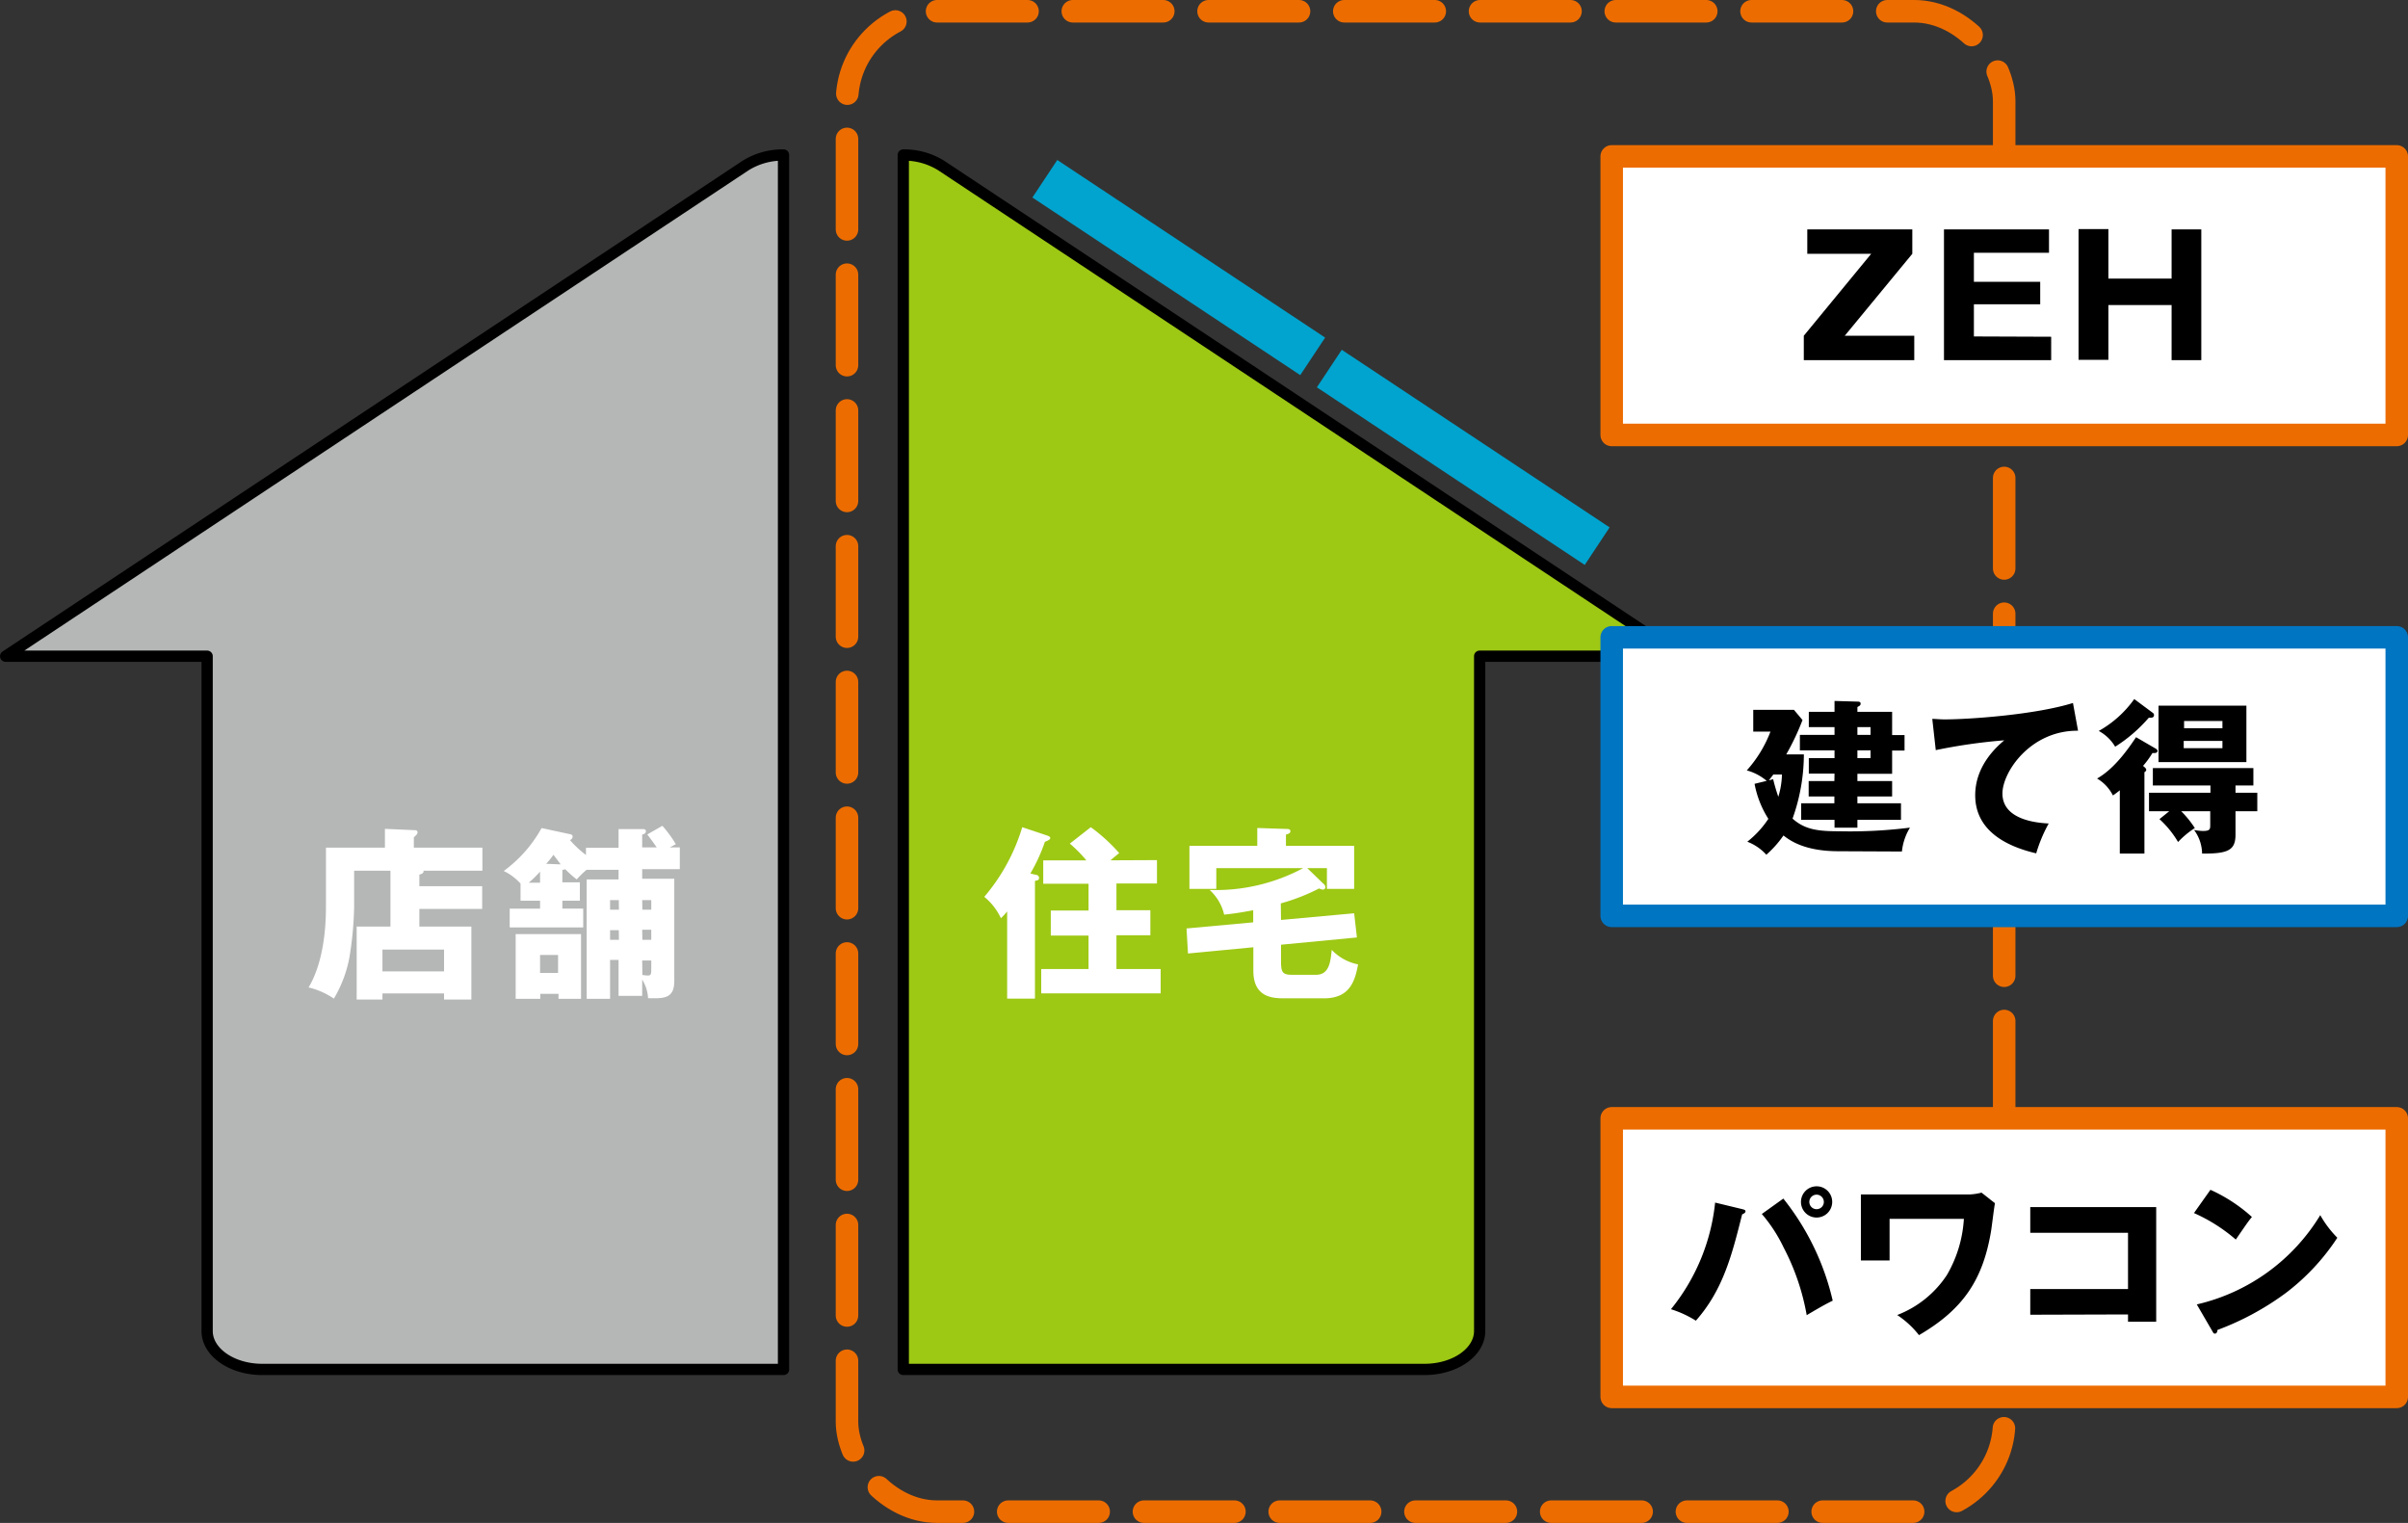 <svg xmlns="http://www.w3.org/2000/svg" viewBox="0 0 331.55 209.66"><rect x="0" y="0" width="331.55" height="209.66" fill="#333333" stroke="none"/><defs><style>.cls-1{fill:#b5b6b6;}.cls-2,.cls-5,.cls-6,.cls-7,.cls-8{fill:none;stroke-linejoin:round;}.cls-2{stroke:#000;stroke-width:1.55px;}.cls-3{fill:#9dc814;}.cls-4{fill:#fff;}.cls-5{stroke:#00a4cf;stroke-width:6.2px;}.cls-6,.cls-7{stroke:#ed6c00;}.cls-6{stroke-linecap:round;stroke-dasharray:12.46 6.23;}.cls-6,.cls-7,.cls-8{stroke-width:3.1px;}.cls-8{stroke:#0075c2;}</style></defs><g id="レイヤー_2" data-name="レイヤー 2"><g id="デザイン"><path class="cls-1" d="M102.64,22.8.78,90.34H28.52v92.9c0,2.92,3.4,5.29,7.6,5.29h71.76V21.34a9.64,9.64,0,0,0-5.24,1.46"/><path class="cls-2" d="M102.64,22.8.78,90.34H28.52v92.9c0,2.92,3.4,5.29,7.6,5.29h71.76V21.34A9.64,9.64,0,0,0,102.64,22.8Z"/><path class="cls-3" d="M129.61,22.8a9.64,9.64,0,0,0-5.24-1.46V188.53h71.76c4.2,0,7.6-2.37,7.6-5.29V90.34h27.74Z"/><path class="cls-2" d="M129.61,22.8a9.64,9.64,0,0,0-5.24-1.46V188.53h71.76c4.2,0,7.6-2.37,7.6-5.29V90.34h27.74Z"/><path class="cls-4" d="M66.39,122v3.13H57.74v2.43H64.9v10.05H61.14v-.84H52.66v.84H49.11V127.56h4.65v-7.69h-5v5a48.19,48.19,0,0,1-.63,6.83,17.24,17.24,0,0,1-2.16,5.78,10.53,10.53,0,0,0-3.48-1.54c2.39-4,2.39-9.77,2.39-11.3V116.7H53v-2.59l4.11.18c.13,0,.38,0,.38.33a.44.44,0,0,1-.15.3,4,4,0,0,1-.36.36v1.42h9.44v3.17H58.32c0,.21,0,.38-.58.54V122ZM52.66,133.73h8.48v-3H52.66Z"/><path class="cls-4" d="M88.42,137.1H85.17v-4.95H84v5.36H80.78V121.07h4.39v-1.32H80.76a12.11,12.11,0,0,0-1.35,1.32,13.51,13.51,0,0,1-1.57-1.4,1.42,1.42,0,0,1-.41.08v1.72h2.41V124H77.43v1.09H80.3v2.59H70.18V125.1h4.18V124H71.67v-2.36a7.54,7.54,0,0,0-2.31-1.73A18.3,18.3,0,0,0,74.57,114l3.9.84c.18,0,.38.15.38.33a.55.55,0,0,1-.38.48,14.85,14.85,0,0,0,2.21,2.06v-1h4.49v-2.57l3.25,0c.33,0,.51.05.51.31s-.23.38-.51.45v1.76h2c-.16-.23-.69-1-1.3-1.78l2.08-1.19a16.12,16.12,0,0,1,1.85,2.53l-.83.44H93.6v3H88.42v1.32h4.42v14.08c0,2.46-1.48,2.41-3.61,2.36a5.38,5.38,0,0,0-.81-2.56ZM80,128.6v8.91h-3.1v-.69H74.39v.69H71V128.6ZM74.36,120a16.2,16.2,0,0,1-1.55,1.52h1.55Zm0,11.47v2.48h2.48v-2.48ZM77.2,119c-.27-.36-.6-.81-1-1.32a11,11,0,0,1-1,1.24Zm8,4.92H84v1.32h1.22Zm0,4.14H84v1.32h1.22Zm3.25-2.82h1.22v-1.32H88.42Zm0,4.14h1.22V128H88.42Zm0,4.84a4.75,4.75,0,0,0,.74.08c.48,0,.48-.23.48-1v-1.07H88.42Z"/><path class="cls-4" d="M142.5,120.41c.23,0,.56.12.56.45s-.2.33-.56.41v16.21h-3.83v-12a8,8,0,0,1-.86.93,8.25,8.25,0,0,0-2.29-2.94,26.56,26.56,0,0,0,5.23-9.59L144.1,115c.28.1.51.18.51.38s-.38.38-.74.51a23.55,23.55,0,0,1-2,4.36Zm16.8-2v3.22h-5.58v3.68h4.67v3.45h-4.67v4.65h6.09v3.35H143.36v-3.35h6.52V128.8h-5.2v-3.45h5.2v-3.68h-6.24v-3.22h5.94a18.49,18.49,0,0,0-2.28-2.31l2.89-2.26a24.13,24.13,0,0,1,3.91,3.56c-.46.38-.71.58-1.2,1Z"/><path class="cls-4" d="M176.38,126.65l10.07-.92.38,3.33-10.45,1v2.24c0,1.52.18,1.9,1.5,1.9h3.32c1.88,0,2-1.93,2.16-3.43a6.92,6.92,0,0,0,3.63,2c-.41,2.18-1.07,4.67-4.67,4.67h-5.48c-1.58,0-4.27-.1-4.27-3.78v-3.25l-9,.86-.2-3.45,9.18-.84v-1.67c-1.34.25-2.31.43-4,.61a6.62,6.62,0,0,0-2-3.4,25.47,25.47,0,0,0,12.87-3H167.47v2.85h-3.7v-5.92h9.34v-2.46l3.95.13c.26,0,.61,0,.61.3s-.23.36-.61.48v1.55h9.39v5.92H182.7v-2.85H180l2.18,2.11a.67.67,0,0,1,.31.51.33.33,0,0,1-.33.33,1.13,1.13,0,0,1-.53-.16,27.54,27.54,0,0,1-5.28,2.06Z"/><line class="cls-5" x1="180.74" y1="49.06" x2="143.86" y2="24.61"/><line class="cls-5" x1="219.91" y1="75.19" x2="183.03" y2="50.74"/><rect class="cls-6" x="116.62" y="1.55" width="159.33" height="206.56" rx="12.4"/><rect class="cls-4" x="221.91" y="21.53" width="108.09" height="38.35"/><rect class="cls-7" x="221.91" y="21.53" width="108.09" height="38.35"/><rect class="cls-4" x="221.91" y="87.74" width="108.09" height="38.35"/><rect class="cls-8" x="221.91" y="87.74" width="108.09" height="38.35"/><rect class="cls-4" x="221.91" y="153.96" width="108.09" height="38.35"/><rect class="cls-7" x="221.91" y="153.96" width="108.09" height="38.35"/><path d="M254,46.22h9.57v3.36H248.36V46.22l9.28-11.28h-8.8V31.58H263.3v3.36Z"/><path d="M282.42,46.36v3.22H267.66v-18h14.46V34.8H271.78v4h9.13v3.09h-9.13v4.43Z"/><path d="M299,42h-8.7v7.54h-4.11v-18h4.11v6.81H299V31.58h4.09v18H299Z"/><path d="M253.14,117.19c-4.52,0-6.58-1.38-7.58-2.17a14.34,14.34,0,0,1-2.36,2.65,6.79,6.79,0,0,0-2.62-1.79,13.36,13.36,0,0,0,2.9-3.15,13.64,13.64,0,0,1-1.9-4.82l1.67-.41a7.18,7.18,0,0,0-2.74-1.44,17.07,17.07,0,0,0,3.26-5.34H241.4v-3H247l1.18,1.41a33.56,33.56,0,0,1-2.24,4.73h2.43a26.4,26.4,0,0,1-1.56,8.84c1.72,1.53,3.52,1.74,6.44,1.74a65.65,65.65,0,0,0,9.73-.5,7.79,7.79,0,0,0-1.11,3.29Zm-9-9.92c.16.66.37,1.44.71,2.42a11.08,11.08,0,0,0,.5-3.06h-1.19c-.16.21-.32.44-.61.8Zm8.45-.77h-3.54v-2.13h3.54V103.3h-4.77v-2.13h4.77V100.1h-3.54V98h3.54v-1.5l3.15.09c.14,0,.44,0,.44.27s-.14.3-.44.48V98h4.78v3.2h1.71v2.13h-1.71v3.2h-4.78v1h4.78v2.12h-4.78v.94h6v2.28h-6v1.08h-3.15v-1.08H248v-2.28h4.57v-.94h-3.54v-2.12h3.54Zm3.15-6.4v1.07h1.81V100.1Zm0,3.2v1.07h1.81V103.3Z"/><path d="M286.12,100.6c-6.53-.07-10.41,5.67-10.41,8.64,0,3.79,5.16,4.06,6.37,4.13a20.12,20.12,0,0,0-1.72,4.11c-4-.93-8.4-3.06-8.4-8,0-4.2,3.15-6.83,4-7.56a76.16,76.16,0,0,0-9.43,1.35l-.48-4.3c.5,0,1,.07,1.71.07,3.36,0,12.47-.64,17.66-2.26Z"/><path d="M296.79,103.05c.16.09.27.2.27.32,0,.34-.46.32-.69.29a12.88,12.88,0,0,1-1.3,1.78c.19.16.44.35.44.53s-.1.23-.25.34v11.2h-3.39V108.8a11.71,11.71,0,0,1-.95.71,5.63,5.63,0,0,0-2.18-2.33c2.54-1.44,4.48-4.39,5.37-5.69Zm-.39-4.92a.37.37,0,0,1,.18.32c0,.26-.18.35-.41.35a1.25,1.25,0,0,1-.3,0,20.74,20.74,0,0,1-4.64,4,5.83,5.83,0,0,0-2.26-2.17,15,15,0,0,0,4.89-4.39Zm2.28,13.55h-2.79v-2.54h8.46v-1h-7.93v-2.4h13.84v2.4H307.8v1h3v2.54h-3v3.2c0,2.12-.92,2.67-4.6,2.63a5.58,5.58,0,0,0-1.11-3.25,6.87,6.87,0,0,0,1.23.14c.94,0,1-.23,1-.8v-1.92h-4A13.86,13.86,0,0,1,302.2,114a12.09,12.09,0,0,0-2.31,1.92,13.43,13.43,0,0,0-2.56-3.15Zm10.62-6.76H297.2V97.15h12.1ZM306,100.26v-1h-5.28v1ZM300.67,102v1H306v-1Z"/><path d="M239.92,166.47c.25.07.41.11.41.3s-.23.32-.46.41c-1.39,5.53-2.6,10.37-6.37,14.64a14.69,14.69,0,0,0-3.43-1.58,27.81,27.81,0,0,0,6.08-14.68Zm5.62-1.46a35.19,35.19,0,0,1,6.8,14.05c-.82.41-1.39.7-3.58,2a32,32,0,0,0-3.18-9.32,20.73,20.73,0,0,0-3-4.61Zm6.73.46a2.15,2.15,0,1,1-2.14-2.15A2.14,2.14,0,0,1,252.27,165.47Zm-3.15,0a1,1,0,1,0,1-1A1,1,0,0,0,249.12,165.47Z"/><path d="M271.21,164.44a7.67,7.67,0,0,0,1.62-.25l1.85,1.46c-.12.59-.44,3.24-.53,3.79-1.12,6.76-3.86,10.83-9.93,14.37a12.69,12.69,0,0,0-3-2.77,14.35,14.35,0,0,0,6.85-5.52,17.34,17.34,0,0,0,2.33-7.72H260.17v5.73h-3.95v-9.09Z"/><path d="M279.54,181v-3.54H293v-7.74H279.54v-3.54h17.34v15.78H293v-1Z"/><path d="M304.35,163.8a21.94,21.94,0,0,1,5.71,3.74c-.55.67-.71.92-2.22,3.11a23.11,23.11,0,0,0-5.76-3.65Zm-1.88,15.78a27,27,0,0,0,17-12.29,14.44,14.44,0,0,0,2.35,3.11,30.43,30.43,0,0,1-7.1,7.61,38.27,38.27,0,0,1-9.41,5.09c0,.25-.12.5-.32.5s-.23-.07-.37-.32Z"/></g></g></svg>